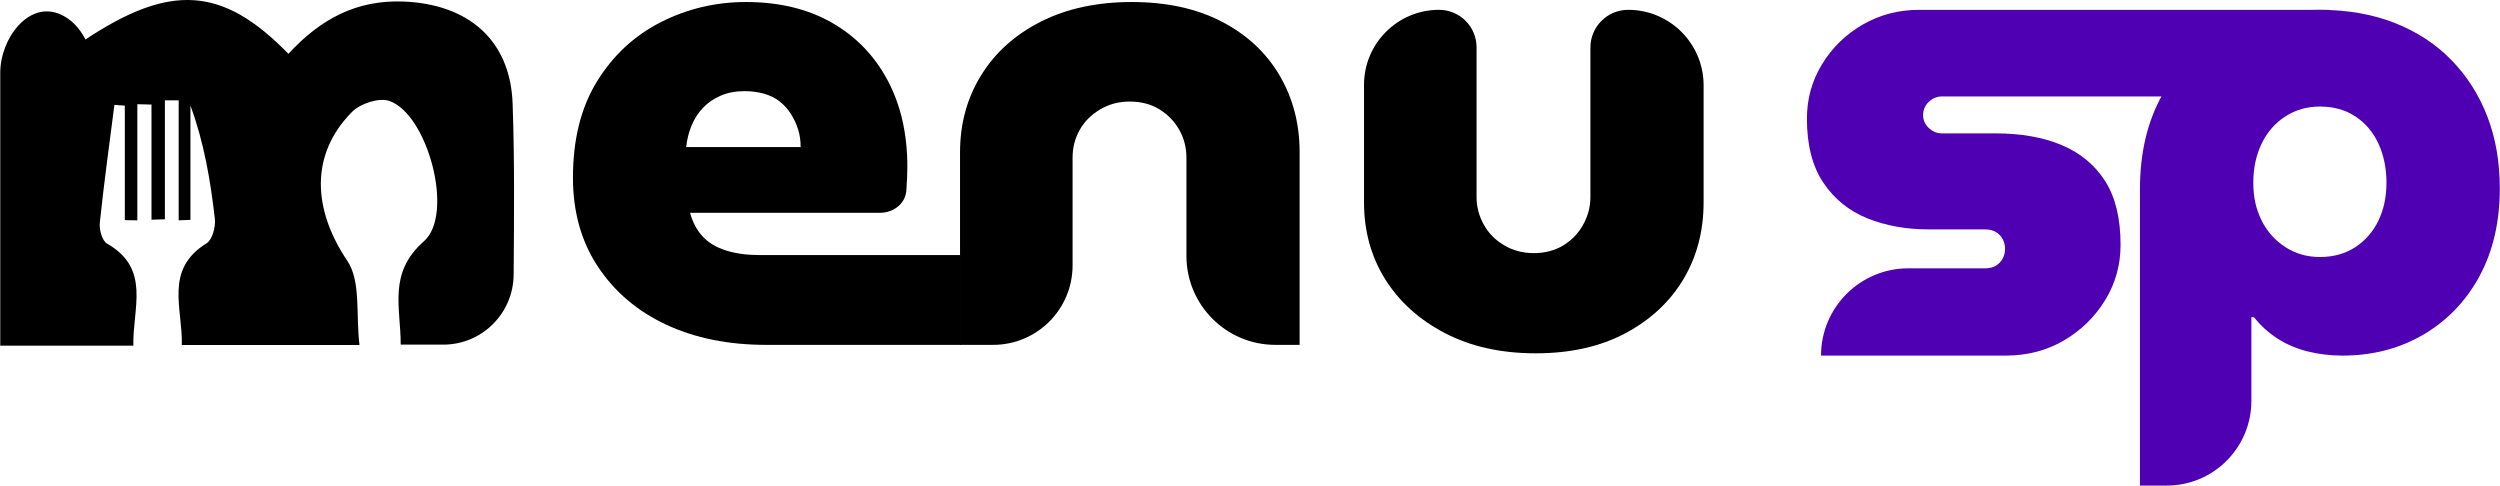 <svg xmlns="http://www.w3.org/2000/svg" width="7867" height="1528" viewBox="0 0 7867 1528" fill="none"><path d="M907.51 169.34C1008.11 60.26 1121.12 -0.53 1268.35 4.81C1471.56 12.19 1606.02 124.39 1613.12 326C1619.39 504.114 1617.77 682.503 1616.34 864.481C1615.38 985.98 1516.72 1084.48 1395.22 1084.48H1260.93C1261.35 968.76 1219.84 859.56 1333.99 759.23C1430.89 674.06 1345.47 358.4 1224.74 317.49C1192.5 306.57 1133.79 325.89 1107.98 351.91C974.22 486.74 984.52 659.83 1092.97 820.86C1136.14 884.95 1119.42 989.37 1131.23 1085.75H572.14C575.41 970.86 515.64 848.76 650.1 765.56C668.32 754.28 678.98 713.48 676.08 688.32C662.29 568.66 642.59 449.68 599.27 332.24V691.84C586.93 692.35 574.59 692.87 562.25 693.38V315.83C547.8 315.79 533.34 315.74 518.89 315.7V690.02C504.83 690.48 490.77 690.93 476.7 691.39V329.05C461.87 328.68 447.04 328.31 432.21 327.94V693.37C419.05 693.15 405.9 692.92 392.74 692.7V332.31C381.82 331.59 370.91 330.86 359.99 330.14C344.22 453.77 326.97 577.24 314.08 701.17C311.85 722.6 321.36 757.72 336.85 766.57C475.72 845.96 416.92 969.58 419.63 1087.78H0.79V229.083C0.79 120.35 91.259 0.855 190.457 45.382C220.692 58.953 247.496 83.052 269.04 124.15C536.08 -52.76 700.63 -43.14 907.5 169.34H907.51Z" fill="black"></path><path d="M2410.97 1085.21C2292.24 1085.21 2187.49 1064.08 2096.73 1021.77C2005.97 979.45 1934.34 918.72 1881.79 839.56C1829.24 760.4 1802.96 666.94 1802.96 559.09C1802.96 438.99 1828.19 338.02 1878.69 256.13C1929.19 174.24 1996.05 112.13 2079.32 69.82C2162.58 27.5 2251.97 6.35 2347.53 6.35C2451.24 6.35 2540.95 27.86 2616.72 70.83C2692.45 113.83 2751.14 174.24 2792.77 252.02C2834.4 329.8 2855.23 420.57 2855.23 524.27C2855.23 546.11 2854.19 571.05 2852.14 599.02C2849.04 641.297 2811.66 669.63 2769.27 669.63H2171.46C2179.64 699.66 2192.94 724.56 2211.39 744.35C2229.81 764.14 2254.36 778.81 2285.07 788.36C2315.78 797.91 2350.92 802.67 2390.5 802.67H3023.5V1085.19H2410.98L2410.97 1085.21ZM2159.19 462.89H2519.47C2519.47 442.42 2516.73 423.67 2511.29 406.59C2505.81 389.54 2498.32 373.5 2488.76 358.47C2479.21 343.47 2467.6 330.5 2453.97 319.58C2440.31 308.69 2423.94 300.51 2404.84 295.03C2385.74 289.55 2365.26 286.82 2343.42 286.82C2314.73 286.82 2289.5 291.61 2267.66 301.16C2245.82 310.71 2227.4 323.33 2212.4 339.04C2197.4 354.75 2185.44 373.17 2176.57 394.3C2167.7 415.46 2161.9 438.31 2159.19 462.89Z" fill="black"></path><path d="M3021.04 1085.21V479.25C3021.04 389.17 3043.21 308.32 3087.55 236.67C3131.89 165.01 3194.68 108.71 3275.89 67.77C3357.1 26.82 3452.29 6.35 3561.47 6.35C3670.65 6.35 3764.83 26.82 3843.99 67.77C3923.15 108.72 3983.85 165.02 4026.17 236.67C4068.49 308.33 4089.64 389.18 4089.64 479.25V1085.2H4013.44C3858.8 1085.2 3733.44 959.84 3733.44 805.2V495.62C3733.44 464.26 3725.91 435.24 3710.91 408.64C3695.91 382.04 3675.08 360.52 3648.48 344.16C3621.88 327.79 3590.81 319.58 3555.34 319.58C3519.87 319.58 3490.17 327.79 3462.2 344.16C3434.23 360.53 3412.71 382.04 3397.72 408.64C3382.69 435.24 3375.19 464.26 3375.19 495.62V835.21C3375.19 973.281 3263.26 1085.21 3125.19 1085.21H3021.04Z" fill="black"></path><path d="M4832.72 1111.81C4723.54 1111.81 4628.34 1090.65 4547.14 1048.37C4465.93 1006.05 4403.14 949.43 4358.8 878.45C4314.46 807.48 4292.29 726.95 4292.29 636.88V267.02C4292.29 136.625 4398 30.92 4528.39 30.92C4593.59 30.92 4646.44 83.773 4646.44 148.97V620.51C4646.44 650.54 4653.94 679.19 4668.97 706.48C4683.97 733.8 4705.48 755.64 4733.45 772.01C4761.42 788.38 4792.46 796.56 4826.59 796.56C4860.72 796.56 4893.13 788.38 4919.73 772.01C4946.33 755.64 4967.16 733.8 4982.16 706.48C4997.16 679.19 5004.69 650.54 5004.69 620.51V149.653C5004.69 84.079 5057.85 30.92 5123.42 30.92C5254.57 30.92 5360.89 137.238 5360.89 268.387V636.87C5360.89 726.95 5339.73 807.47 5297.42 878.44C5255.1 949.41 5194.4 1006.04 5115.24 1048.36C5036.08 1090.65 4941.9 1111.8 4832.72 1111.8V1111.81Z" fill="black"></path><path d="M5730.4 1119V1119C5730.4 967.329 5853.35 844.376 6005.02 844.376H6246.08C6260.15 844.376 6271.79 841.585 6280.94 835.925C6290.08 830.265 6297.16 822.875 6302.07 813.716C6306.99 804.557 6309.49 794.377 6309.49 783.095C6309.49 771.814 6306.99 761.594 6302.07 752.455C6297.16 743.316 6290.1 735.926 6280.94 730.285C6271.77 724.664 6260.13 721.834 6246.08 721.834H6068.57C5998.1 721.834 5933.98 710.219 5876.21 686.988C5818.44 663.757 5772.32 626.395 5737.77 575C5703.22 523.605 5686 456.349 5686 373.253C5686 311.284 5701.85 254.249 5733.56 202.146C5765.28 150.044 5807.89 108.476 5861.43 77.501C5914.95 46.507 5974.11 31 6038.94 31H7329V31C7329 181.509 7206.99 303.521 7056.48 303.521H6110.82C6095.31 303.521 6081.56 309.181 6069.59 320.443C6057.61 331.705 6051.62 345.816 6051.62 362.699C6051.62 378.186 6057.61 391.57 6069.59 402.832C6081.56 414.094 6095.31 419.715 6110.82 419.715H6279.88C6360.18 419.715 6429.54 432.057 6488.06 456.684C6546.51 481.349 6591.95 519.026 6624.38 569.733C6656.8 620.44 6673 687.322 6673 770.419C6673 833.802 6656.78 891.899 6624.38 944.729C6591.97 997.559 6548.64 1039.78 6494.39 1071.46C6440.14 1103.14 6379.21 1119 6311.59 1119H5730.4Z" fill="#4F00B3"></path><path d="M7535.94 72.294C7605.8 99.829 7665.24 138.78 7714.27 189.146C7763.31 239.512 7800.91 298.632 7827.1 366.449C7853.28 434.266 7866.4 509.844 7866.4 593.106C7866.4 697.906 7845.22 789.566 7802.93 868.142C7760.61 946.718 7701.83 1008.16 7626.63 1052.51C7551.42 1096.82 7466.1 1119 7370.73 1119C7333.13 1119 7296.84 1114.61 7261.92 1105.91C7227.01 1097.16 7195.43 1083.74 7167.22 1065.61C7138.99 1047.49 7114.15 1024.99 7092.67 998.097H7084.61V1261.7C7084.61 1408.77 6965.39 1528 6818.31 1528H6734V595.112C6734 480.94 6757.49 381.895 6804.52 297.92C6851.53 213.982 6917.69 148.49 7002.98 101.479C7088.27 54.468 7187.37 31 7300.23 31C7387.5 31 7466.08 44.758 7535.94 72.294ZM7191.42 366.468C7159.18 387.293 7134.3 415.841 7116.85 452.111C7099.4 488.381 7090.67 529.338 7090.67 574.999C7090.67 620.66 7099.4 658.974 7116.85 693.876C7134.3 728.815 7159.18 756.707 7191.42 777.494C7223.64 798.319 7259.93 808.722 7300.23 808.722C7343.19 808.722 7380.46 798.319 7412.02 777.494C7443.59 756.707 7467.75 728.815 7484.56 693.876C7501.34 658.974 7509.75 619.329 7509.75 574.999C7509.75 530.669 7501.36 488.363 7484.56 452.111C7467.75 415.859 7443.59 387.293 7412.02 366.468C7380.46 345.68 7343.19 335.24 7300.23 335.24C7259.93 335.24 7223.64 345.662 7191.42 366.468Z" fill="#4F00B3"></path></svg>